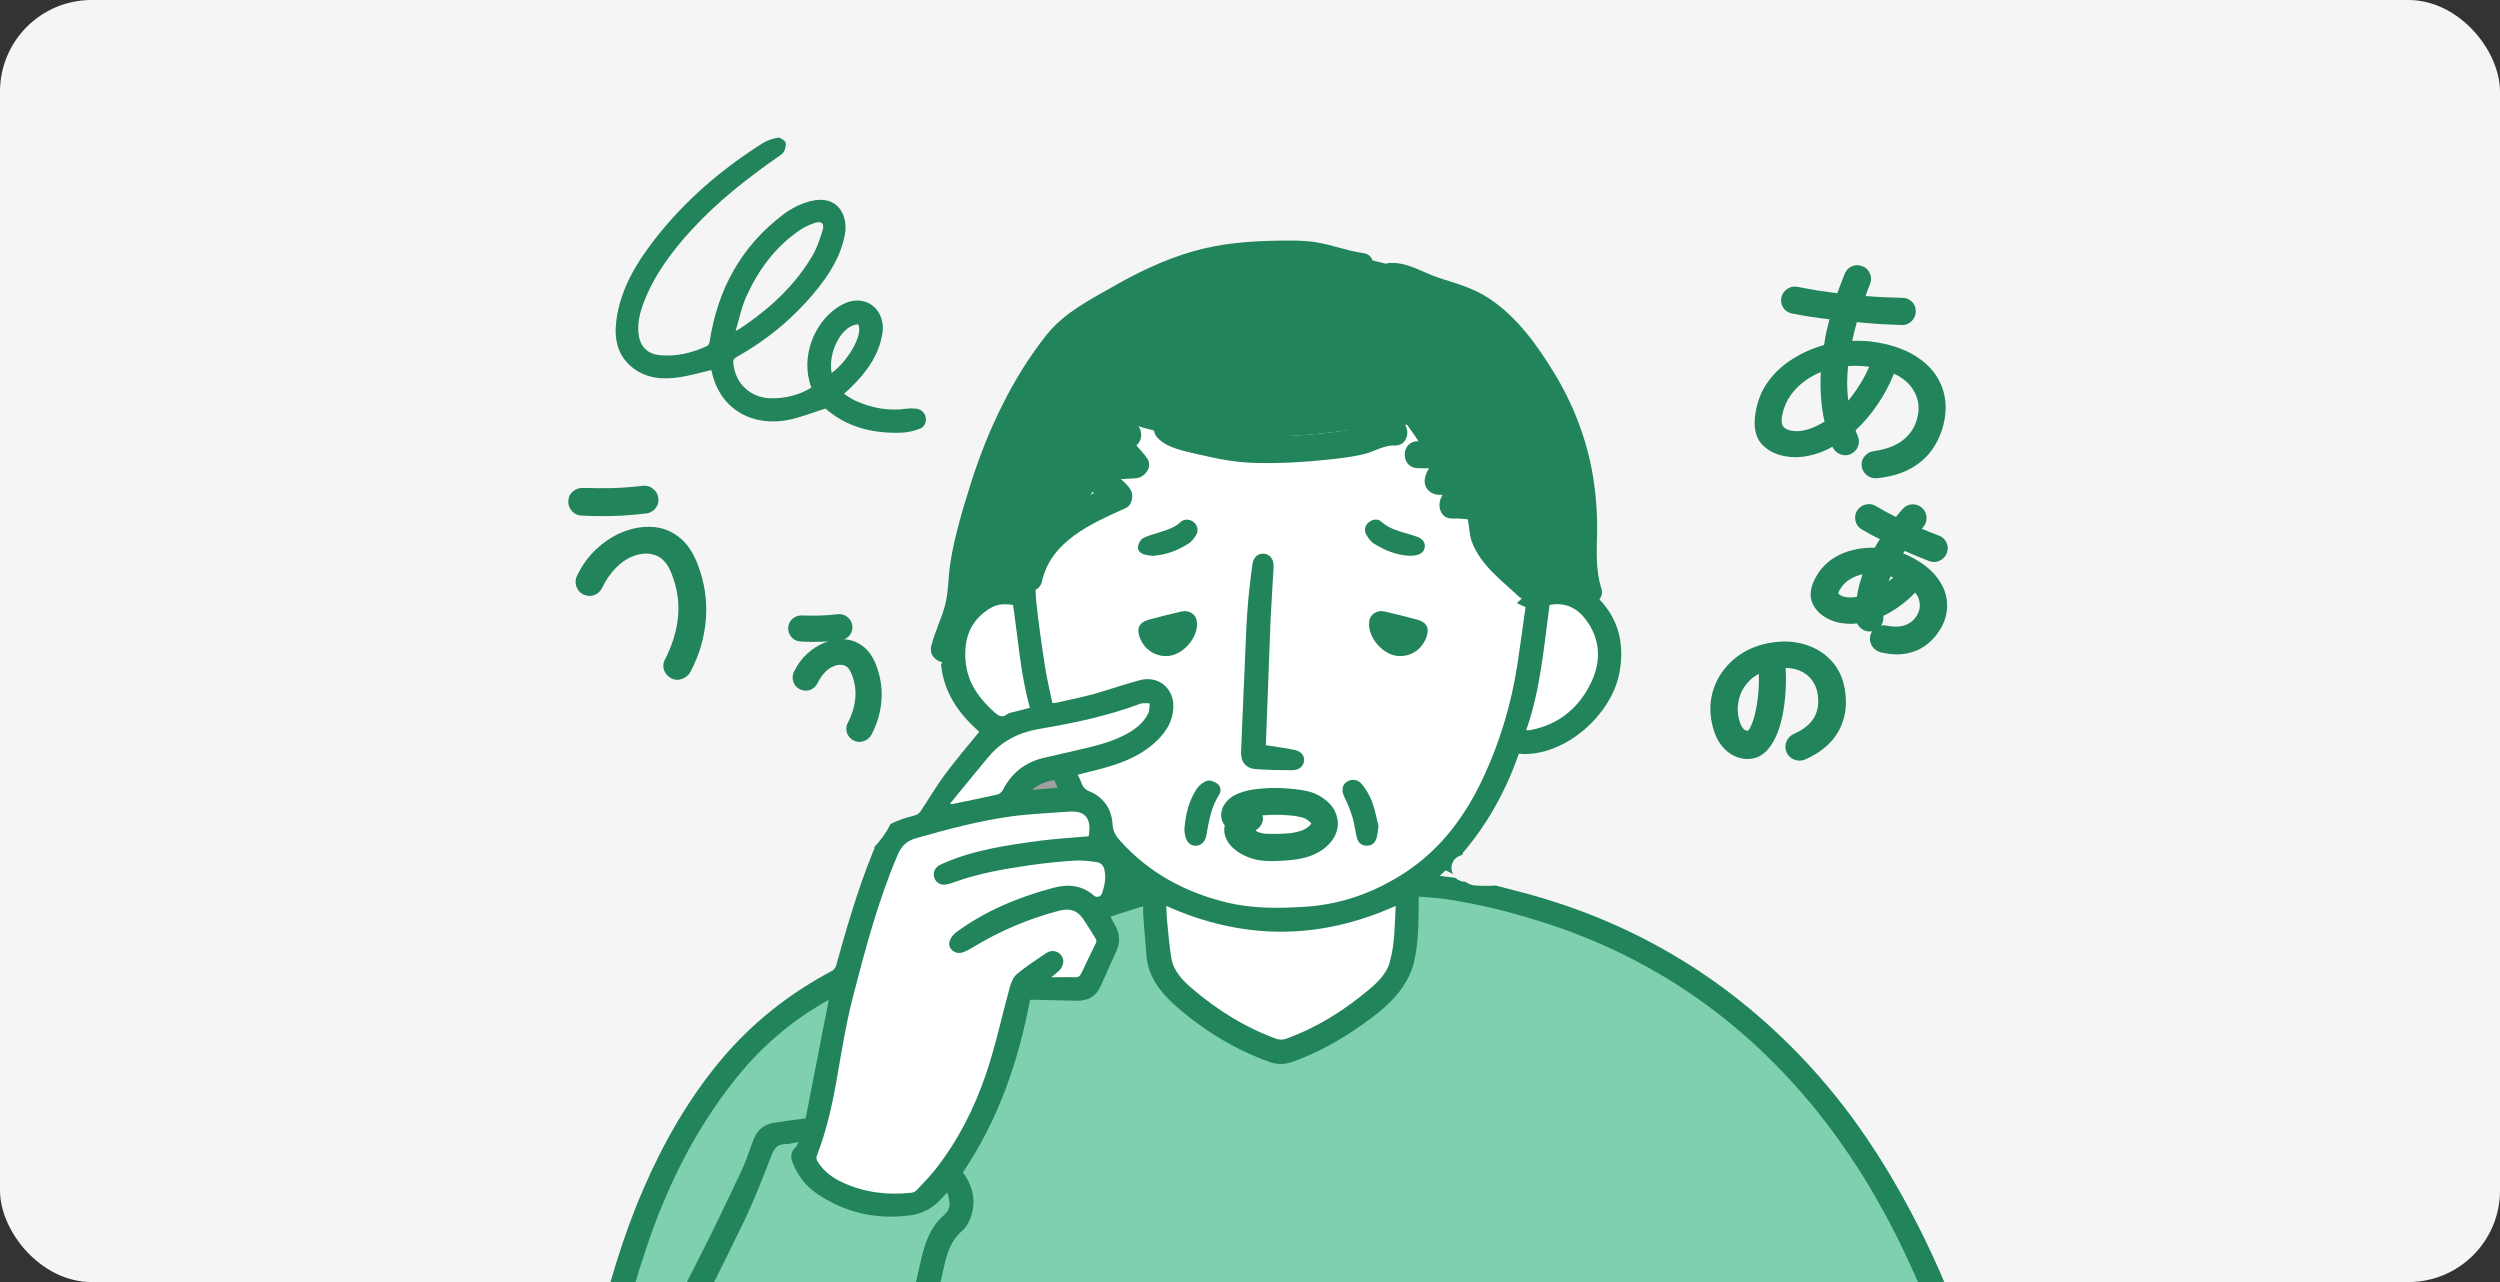 <svg width="273" height="140" viewBox="0 0 273 140" fill="none" xmlns="http://www.w3.org/2000/svg">
<rect x="0" y="0" width="273" height="140" fill="#333333" stroke="none"/>
<g clip-path="url(#clip0_126_15247)">
<rect width="273" height="140" rx="10" fill="#F5F5F5"/>
<g clip-path="url(#clip1_126_15247)">
<path d="M173.526 56.607C172.888 55.37 172.16 54.133 171.343 52.925C171.343 52.822 171.373 52.718 171.373 52.615C171.551 45.707 166.666 38.578 161.617 34.027C156.226 29.166 148.4 27.722 141.376 27.369C133.64 26.971 125.428 28.356 119.34 33.452C116.325 35.971 114.959 38.946 113.563 42.555C112.063 46.385 109.747 48.962 107.876 52.512C107.4 53.411 107.237 54.294 107.267 55.119C107.192 55.429 107.103 55.738 106.985 56.047C106.599 56.902 106.183 57.756 105.886 58.654C105.5 59.818 105.366 61.232 105.797 62.396C105.975 62.867 105.529 64.974 105.886 65.327C106.049 65.489 106.985 65.327 107.133 64.09C106.985 64.66 107.326 64.355 107.43 64.458C107.95 64.974 108.796 65.356 109.524 65.327C110.296 65.297 111.083 65.047 111.618 64.458C112.182 63.854 112.42 63.191 112.494 62.381C112.509 62.175 112.509 61.998 112.494 61.807C112.494 61.807 112.509 61.777 112.524 61.762C112.85 61.306 113.058 60.776 113.251 60.245C114.647 60.113 115.969 59.347 116.83 57.712C118.775 54.015 121.389 51.304 122.903 47.298C123.037 46.93 123.186 46.591 123.334 46.252C123.869 46.444 126.859 47.298 127.542 47.298C136.007 49.655 143.942 48.362 153.465 47.833C159.657 49.129 161.721 56.386 164.527 61.821C167.571 67.728 175.554 64.546 172.51 58.654L173.526 56.607Z" fill="#21845A"/>
<path d="M155.944 95.921L158.587 94.448C158.587 94.448 158.587 94.3 158.632 94.241C158.691 94.05 158.795 93.903 158.944 93.77C158.944 93.77 158.973 93.755 158.988 93.74C159.003 93.667 159.018 93.579 159.033 93.505C160.102 89.189 163.013 85.551 166.101 82.443C167.66 80.867 169.784 80.234 171.848 80.381C172.026 80.292 172.219 80.234 172.472 80.219C172.591 80.027 172.724 79.836 172.858 79.585C173.645 78.171 174.269 77.435 174.655 75.874C175.546 72.279 175.07 63.943 169.16 64.09C165.997 64.163 163.384 60.923 162.641 57.859C162.003 55.193 158.676 52.807 156.954 50.789C156.137 49.831 155.261 48.845 154.622 47.755C154.489 47.534 153.999 46.9 153.642 46.37C152.484 46.62 150.019 46.606 149.247 46.709C147.688 46.915 146.114 47.151 144.554 47.313C140.842 47.711 137.233 47.799 133.521 47.519C133.209 47.489 132.942 47.416 132.645 47.372L129.898 49.242C129.72 49.066 129.526 48.918 129.259 48.845C129.051 48.786 128.858 48.712 128.665 48.653C127.195 47.828 125.68 47.092 124.106 46.488C124.106 46.488 124.106 46.488 124.091 46.488C123.973 46.444 123.854 46.385 123.735 46.341C123.037 46.09 122.25 46.576 121.983 47.195C121.686 47.887 121.968 48.638 122.592 49.036C122.666 49.08 122.755 49.139 122.844 49.183C122.829 49.213 122.8 49.228 122.77 49.257C122.413 49.817 122.562 50.642 123.052 51.098C123.052 51.142 123.037 51.201 123.022 51.246C123.007 51.246 122.978 51.246 122.963 51.246C121.671 51.319 121.018 52.792 121.909 53.764C121.953 53.809 122.042 53.912 122.057 53.926C122.131 54.015 122.206 54.118 122.265 54.221C122.31 54.28 122.354 54.324 122.399 54.383L110.385 63.471L105.262 67.183L104.876 75.49L107.252 79.305L104.921 84.314L96.813 93.181L83.834 136.589L206.374 184.799L213.754 166.917L155.914 95.95L155.944 95.921Z" fill="white"/>
<path d="M223.006 173.089L208.661 134.085L194.539 114.435L174.239 101.267L154.073 96.554L152.44 106.231L148.579 110.635L139.847 114.789L127.388 107.542L125.547 96.554L119.934 99.868L120.676 104.022L117.944 107.969L112.197 107.896L103.391 128.311L100.273 131.978L91.898 130.299L87.784 126.411L91.972 106.629L80.76 114.583L69.905 133.378L64.931 155.767L65.926 173.722L72.177 180.689L75.712 182.722C96.961 188.408 154.742 193.931 194.138 184.931L208.616 199.425L218.981 199.072L225.931 191.044L223.02 173.089H223.006ZM204.057 180.763L193.841 180.35C193.841 179.997 193.871 179.776 193.871 179.776L183.966 170.423L175.308 168.508L175.234 166.254L187.797 164.987L186.728 162.528L172.457 159.567L171.254 146.546L184.322 141.612L201.578 151.333L210.74 175.873L204.072 180.778L204.057 180.763Z" fill="#7FD0AE"/>
<path d="M115.508 84.106L117.201 86.934H110.073L115.508 84.106Z" fill="#A09E9F"/>
<path d="M226.732 182.192C226.317 179.629 225.648 177.14 224.312 174.872C224.223 174.724 224.223 174.547 224.178 174.385C223.881 173.207 223.673 172.014 223.287 170.88C221.06 164.237 218.847 157.579 216.516 150.98C214.63 145.633 212.64 140.316 210.13 135.205C206.789 128.414 202.809 122.051 197.657 116.439C189.192 107.218 178.916 100.914 166.784 97.6C165.641 97.291 164.497 96.996 163.354 96.701C162.611 96.746 161.884 96.746 161.141 96.701C160.696 96.687 160.324 96.51 160.013 96.289C160.013 96.289 159.998 96.289 159.983 96.289C159.582 96.289 159.226 96.127 158.943 95.862C158.394 95.788 157.845 95.729 157.221 95.641C157.473 95.42 157.666 95.243 157.874 95.037C158.142 95.184 158.409 95.317 158.676 95.45C158.572 95.243 158.498 95.008 158.498 94.787C158.498 94.58 158.528 94.389 158.632 94.212C158.691 94.021 158.795 93.873 158.943 93.741C159.122 93.564 159.359 93.461 159.612 93.387C159.671 93.328 159.73 93.255 159.79 93.211C159.76 93.211 159.73 93.196 159.701 93.181C162.493 89.926 164.468 86.273 165.863 82.311C170.794 82.738 176.021 78.069 176.852 73.414C177.313 70.851 176.971 68.406 175.367 66.285C175.144 65.975 174.892 65.696 174.654 65.445C174.907 65.136 175.026 64.724 174.862 64.223C174.224 62.234 174.372 60.157 174.402 58.11C174.432 56.062 174.283 54.045 173.956 52.027C173.303 48.02 171.803 44.132 169.68 40.67C167.838 37.651 165.656 34.631 162.671 32.628C160.963 31.479 159.107 30.978 157.176 30.359C155.35 29.77 153.865 28.665 151.875 28.71C149.959 28.754 149.959 31.7 151.875 31.655C153.523 31.626 155.112 32.819 156.671 33.291C158.439 33.806 160.072 34.351 161.572 35.471C164.334 37.503 166.383 40.729 167.987 43.704C169.769 47.019 170.927 50.701 171.284 54.442C171.566 57.477 171.076 60.643 171.655 63.648C170.69 63.398 169.665 63.383 168.566 63.678C168.507 63.692 168.462 63.678 168.403 63.707C168.343 63.486 168.225 63.28 168.017 63.089C166.992 62.131 165.893 61.262 164.943 60.231C164.156 59.406 163.532 58.419 163.384 57.447C163.205 56.283 163.161 54.855 161.988 54.192C161.765 54.059 161.498 53.971 161.245 53.897C161.438 53.691 161.631 53.485 161.839 53.279C162.73 52.41 162.092 50.716 160.785 50.76C160.473 50.76 160.146 50.804 159.834 50.848C160.027 50.45 160.176 50.023 160.221 49.537C160.31 48.521 159.196 47.947 158.335 48.123C157.191 48.344 155.988 48.197 154.83 48.182C152.914 48.182 152.914 51.113 154.83 51.128C155.231 51.128 155.647 51.128 156.048 51.143C155.855 51.452 155.691 51.791 155.617 52.159C155.38 53.161 156.077 53.941 157.043 54.03C157.206 54.045 157.369 54.03 157.533 54.03C157.473 54.162 157.399 54.28 157.34 54.413C156.924 55.37 157.384 56.681 158.617 56.622C159.033 56.608 159.448 56.622 159.849 56.666C160.057 56.681 160.102 56.696 160.28 56.725C160.295 56.799 160.31 56.873 160.324 56.946C160.369 57.167 160.369 57.27 160.399 57.447C160.473 58.007 160.518 58.581 160.711 59.126C161.661 61.704 163.978 63.368 165.893 65.18C165.982 65.269 166.071 65.298 166.175 65.357C165.997 65.534 165.819 65.71 165.641 65.858C165.938 66.005 166.25 66.138 166.591 66.3C166.294 68.362 166.012 70.468 165.7 72.56C165.047 76.787 163.844 80.867 162.047 84.756C160.087 88.998 157.399 92.695 153.405 95.302C150.167 97.409 146.633 98.719 142.742 98.999C139.743 99.206 136.743 99.25 133.818 98.513C129.363 97.409 125.472 95.302 122.369 91.87C121.864 91.311 121.537 90.824 121.493 90.044C121.448 89.057 121.106 88.085 120.379 87.348C120.008 86.965 119.532 86.641 119.042 86.45C118.552 86.258 118.27 85.993 118.107 85.522C118.003 85.227 117.854 84.947 117.691 84.594C118.448 84.402 119.176 84.225 119.918 84.034C122.057 83.489 124.136 82.767 125.843 81.324C127.121 80.249 128.086 78.938 128.13 77.185C128.19 75.152 126.482 73.753 124.492 74.268C122.814 74.71 121.166 75.299 119.503 75.771C118.151 76.139 116.77 76.419 115.404 76.728C115.285 76.758 115.152 76.743 114.914 76.772C114.647 75.432 114.32 74.106 114.112 72.781C113.741 70.35 113.385 67.905 113.132 65.46C113.102 65.106 113.102 64.753 113.088 64.4C113.414 64.237 113.682 63.943 113.786 63.471C114.78 59.067 119.191 57.167 122.918 55.488C123.631 55.164 123.839 54.089 123.453 53.47C123.171 53.014 122.799 52.66 122.398 52.321C122.918 52.292 123.453 52.262 123.972 52.233C125.012 52.189 125.933 50.981 125.25 50.023C124.893 49.523 124.492 49.081 124.091 48.639C125.012 47.917 124.73 46.032 123.2 45.987C122.354 45.958 121.552 45.516 120.75 45.28C119.607 44.927 118.27 46.385 119.072 47.446C119.636 48.182 120.29 48.845 120.943 49.508C120.141 49.581 119.354 49.655 118.552 49.773C117.825 49.876 117.246 50.922 117.513 51.585C117.899 52.513 118.478 53.117 119.28 53.706C119.339 53.75 119.414 53.794 119.473 53.838C117.884 54.575 116.355 55.385 114.974 56.519C113.474 57.756 112.152 59.391 111.395 61.218C111.113 61.144 110.83 61.071 110.563 60.968C110.489 61.792 110.444 62.632 110.385 63.486C109.108 63.398 107.846 63.575 106.673 64.296C106.613 64.341 106.554 64.385 106.494 64.414C106.524 64.12 106.554 63.84 106.569 63.545C106.791 60.776 107.608 58.022 108.365 55.355C109.969 49.743 112.464 44.809 115.568 39.889C117.186 37.326 119.384 35.957 121.953 34.469C124.596 32.937 127.239 31.494 130.165 30.566C133.075 29.638 136.001 29.299 139.045 29.24C140.589 29.21 142.163 29.107 143.678 29.431C145.148 29.741 146.559 30.271 148.059 30.477C149.93 30.728 150.732 27.885 148.846 27.634C147.123 27.399 145.519 26.751 143.812 26.471C142.431 26.235 141.05 26.265 139.654 26.279C136.476 26.323 133.357 26.559 130.298 27.443C127.225 28.312 124.359 29.697 121.582 31.273C118.968 32.76 116.191 34.174 114.29 36.56C110.593 41.2 107.89 46.93 106.093 52.542C105.173 55.444 104.252 58.463 103.777 61.468C103.524 63.074 103.599 64.709 103.153 66.27C102.737 67.714 102.069 69.069 101.698 70.527C101.46 71.484 102.129 72.147 102.886 72.309C102.841 72.398 102.812 72.486 102.767 72.574C103.049 75.564 104.653 77.921 106.94 79.91C105.678 81.456 104.371 82.974 103.183 84.579C102.232 85.861 101.416 87.26 100.525 88.6C100.406 88.762 100.228 88.924 100.035 88.998C99.5 89.175 98.951 89.278 98.431 89.469C98.045 89.617 97.659 89.779 97.258 89.97C96.783 90.913 96.189 91.767 95.446 92.518C95.476 92.533 95.491 92.562 95.52 92.577C95.446 92.739 95.357 92.96 95.268 93.181C93.649 97.173 92.461 101.297 91.303 105.436C91.244 105.657 91.066 105.908 90.873 106.011C86.165 108.5 82.067 111.74 78.666 115.821C75.147 120.048 72.459 124.776 70.276 129.799C67.974 135.087 66.371 140.61 65.079 146.208C64.009 150.833 63.163 155.487 63.029 160.245C63.029 161.409 63.029 162.572 63.029 163.736C63.133 164.546 63.193 165.371 63.341 166.181C63.683 168.008 64.069 169.819 64.41 171.66C64.885 174.282 65.806 176.683 67.662 178.672C70.157 181.353 73.305 182.664 76.944 182.929C80.76 183.209 84.264 182.339 87.398 180.159C90.293 178.156 92.328 175.431 93.917 172.338C95.906 168.479 97.124 164.369 98.104 160.171C99.812 152.895 101.445 145.589 103.094 138.298C103.42 136.825 103.836 135.455 105.084 134.395C105.603 133.953 105.96 133.172 106.138 132.48C106.539 130.889 106.168 129.387 105.143 128.031C109.019 122.287 111.217 115.909 112.479 109.177C112.776 109.177 112.954 109.177 113.147 109.177C114.647 109.207 116.161 109.266 117.661 109.281C118.82 109.281 119.696 108.795 120.171 107.719C120.765 106.394 121.359 105.068 121.953 103.742C122.354 102.829 122.28 101.931 121.775 101.061C121.596 100.767 121.448 100.443 121.27 100.089C122.473 99.706 123.616 99.338 124.834 98.955C124.834 99.279 124.819 99.53 124.834 99.765C124.953 101.327 125.056 102.888 125.205 104.449C125.413 106.703 126.734 108.382 128.338 109.796C131.368 112.477 134.768 114.569 138.599 115.953C139.431 116.262 140.307 116.262 141.139 115.953C143.826 114.996 146.292 113.626 148.608 111.991C150.345 110.768 152.053 109.487 153.241 107.69C153.716 106.968 154.117 106.158 154.34 105.333C154.889 103.197 154.904 101.003 154.919 98.823C154.919 98.528 154.919 98.248 154.919 97.909C155.988 97.998 156.968 98.042 157.934 98.189C161.423 98.705 164.839 99.559 168.21 100.62C180.416 104.449 190.425 111.431 198.414 121.329C203.433 127.575 207.22 134.527 210.234 141.892C213.754 150.523 216.753 159.347 219.649 168.199C220.169 169.819 220.688 171.44 221.223 173.104C219.738 172.78 218.342 172.53 216.902 172.75C216.783 172.765 216.56 172.633 216.486 172.5C214.927 169.701 212.521 168.42 209.343 168.494C208.957 168.494 208.779 168.376 208.645 168.022C207.65 165.518 206.566 163.044 205.631 160.525C204.473 157.402 203.463 154.235 202.334 151.113C202.126 150.553 201.711 149.964 201.235 149.61C197.092 146.635 192.86 143.807 188.316 141.45C186.549 140.537 184.797 140.39 182.911 140.758C182.198 140.905 181.47 140.993 180.743 141.126C180.743 141.097 180.758 141.067 180.772 141.038C180.832 140.949 180.906 140.89 180.966 140.817C180.089 141.111 179.198 141.362 178.278 141.553C177.788 141.73 177.298 141.907 176.808 142.054C176.808 142.054 176.793 142.083 176.778 142.083C176.54 142.378 176.199 142.658 175.842 142.805C174.283 143.483 172.665 144.057 171.328 145.162C169.947 146.296 169.591 148.226 170.333 149.492C170.407 149.61 170.378 149.846 170.289 149.964C168.967 151.864 169.115 153.543 170.749 155.208C170.571 155.473 170.363 155.708 170.2 155.988C170.2 156.003 170.185 156.018 170.17 156.032C170.749 157.167 171.061 158.36 171.15 159.567C171.194 159.494 171.239 159.42 171.284 159.347C172.293 160.54 173.645 161.026 175.115 161.173C176.184 161.276 177.253 161.291 178.337 161.306C179.377 161.306 180.357 161.497 181.292 161.924C182.777 162.631 184.262 163.353 185.747 164.075C185.881 164.134 186 164.222 186.237 164.34C186.044 164.34 185.985 164.34 185.94 164.34C185.836 164.325 185.717 164.296 185.614 164.266C183.579 163.677 181.545 163.206 179.406 163.544C178.07 163.765 176.719 163.913 175.516 164.576C173.823 165.504 173.303 167.58 174.372 169.083C174.951 169.893 175.783 170.32 176.733 170.467C177.847 170.644 178.976 170.762 180.104 170.806C182.02 170.88 183.668 171.425 185.064 172.839C186.905 174.724 188.866 176.521 190.796 178.333C191.479 178.966 192.222 179.526 192.934 180.115C191.598 182.266 191.999 184.947 194.211 186.478C195.236 187.185 196.172 187.996 196.899 189.071C198.741 191.781 200.537 194.521 203.062 196.701C205.26 198.601 207.665 200.103 210.516 200.825C211.185 200.987 211.868 201.09 212.536 201.223H214.57C214.57 201.223 214.645 201.134 214.689 201.134C217.258 200.913 219.501 199.897 221.565 198.424C223.658 196.936 225.351 195.081 226.049 192.562C226.45 191.074 226.643 189.528 226.836 188.01C227.089 186.051 227.044 184.092 226.732 182.148V182.192ZM169.205 66.064C170.912 65.725 172.234 66.403 173.169 67.655C174.758 69.761 174.877 72.147 173.778 74.475C172.486 77.2 170.348 79.055 167.289 79.689C167.185 79.718 167.066 79.733 166.962 79.748C166.888 79.748 166.814 79.748 166.665 79.733C168.225 75.27 168.596 70.645 169.205 66.079V66.064ZM105.485 72.604C105.188 70.218 105.678 68.082 107.831 66.609C108.692 66.02 109.39 65.872 110.623 66.064C111.187 69.79 111.424 73.576 112.464 77.288C111.87 77.435 111.32 77.582 110.771 77.73C110.504 77.803 110.192 77.833 109.984 77.995C109.405 78.437 109.019 78.157 108.588 77.774C107.029 76.36 105.767 74.754 105.499 72.604H105.485ZM107.964 82.635C109.405 80.911 111.246 79.983 113.489 79.6C117.216 78.967 120.928 78.201 124.477 76.861C124.789 76.743 125.19 76.817 125.546 76.802C125.502 77.17 125.546 77.582 125.383 77.906C124.819 79.041 123.839 79.748 122.725 80.307C120.884 81.235 118.879 81.618 116.889 82.09C115.909 82.325 114.914 82.532 113.934 82.767C111.914 83.253 110.444 84.432 109.509 86.273C109.405 86.479 109.152 86.7 108.93 86.759C107.281 87.127 105.633 87.466 103.985 87.805C103.955 87.805 103.91 87.805 103.732 87.775C105.188 86.008 106.554 84.299 107.964 82.62V82.635ZM115.508 86.022C114.587 86.096 113.696 86.17 112.687 86.258C113.444 85.61 114.246 85.33 115.107 85.168C115.241 85.448 115.36 85.713 115.508 86.037V86.022ZM65.569 160.746C65.732 158.86 65.821 156.975 66.088 155.104C66.979 148.697 68.524 142.437 70.573 136.295C72.771 129.725 75.785 123.583 80.092 118.104C82.928 114.495 86.329 111.475 90.501 109.192C89.655 113.508 88.808 117.809 87.977 122.125C86.893 122.272 85.705 122.419 84.517 122.611C83.492 122.773 82.75 123.333 82.349 124.29C81.888 125.424 81.547 126.617 81.027 127.722C79.438 131.095 77.849 134.453 76.142 137.768C72.667 144.558 69.34 151.437 66.46 158.507C66.163 159.243 65.925 160.009 65.569 160.746ZM103.213 132.583C101.564 133.938 100.985 135.779 100.54 137.738C98.906 145.029 97.258 152.321 95.565 159.612C94.629 163.648 93.456 167.625 91.511 171.336C89.848 174.518 87.71 177.302 84.383 178.893C79.958 180.999 75.518 181.014 71.301 178.304C68.732 176.639 67.499 174.106 67.054 171.16C66.534 167.787 67.172 164.517 68.271 161.379C69.444 158.036 70.811 154.736 72.325 151.54C75.191 145.486 78.28 139.52 81.191 133.481C82.334 131.125 83.269 128.665 84.22 126.234C84.517 125.468 84.844 124.923 85.764 124.938C86.21 124.938 86.64 124.806 87.205 124.702C87.071 124.953 87.011 125.144 86.893 125.262C86.329 125.763 86.314 126.367 86.566 127C87.115 128.37 87.992 129.519 89.209 130.344C92.313 132.465 95.788 133.216 99.5 132.701C100.762 132.524 101.906 131.891 102.797 130.904C102.99 130.683 103.198 130.462 103.435 130.197C103.717 131.08 103.925 131.964 103.168 132.583H103.213ZM120.305 97.615C120.201 97.924 119.74 98.042 119.503 97.836C118.181 96.657 116.652 96.51 115.018 96.952C111.202 97.968 107.593 99.471 104.401 101.813C104.074 102.063 103.762 102.476 103.673 102.873C103.51 103.61 104.297 104.243 105.054 104.022C105.44 103.904 105.811 103.698 106.168 103.492C109.123 101.68 112.271 100.34 115.627 99.456C116.755 99.161 117.602 99.368 118.24 100.296C118.76 101.032 119.206 101.798 119.681 102.564C119.74 102.667 119.725 102.844 119.681 102.962C119.161 104.052 118.612 105.127 118.107 106.232C117.943 106.585 117.75 106.747 117.349 106.718C116.548 106.688 115.731 106.718 114.81 106.718C115.181 106.394 115.493 106.173 115.746 105.893C116.206 105.392 116.236 104.714 115.835 104.258C115.449 103.816 114.795 103.698 114.246 104.081C113.177 104.803 112.078 105.51 111.083 106.335C110.697 106.644 110.444 107.204 110.296 107.705C109.405 110.93 108.722 114.215 107.638 117.382C106.376 121.064 104.608 124.555 102.173 127.663C101.535 128.473 100.807 129.21 100.109 129.961C99.975 130.094 99.767 130.211 99.589 130.241C96.961 130.535 94.407 130.241 92.001 129.121C90.902 128.621 89.967 127.914 89.313 126.897C89.209 126.735 89.105 126.455 89.165 126.293C90.189 123.657 90.828 120.932 91.318 118.163C91.867 115.069 92.343 111.947 93.13 108.898C94.496 103.639 95.877 98.366 98.03 93.343C98.446 92.386 98.98 91.826 100.094 91.517C103.51 90.544 106.925 89.631 110.444 89.145C112.523 88.865 114.632 88.792 116.741 88.63C118.745 88.482 119.176 89.631 118.879 91.325C117.127 91.487 115.374 91.576 113.652 91.796C110.043 92.283 106.435 92.783 103.064 94.256C102.871 94.345 102.678 94.418 102.515 94.522C102.025 94.846 101.846 95.391 102.039 95.891C102.232 96.377 102.693 96.672 103.257 96.598C103.628 96.54 103.985 96.422 104.326 96.289C106.97 95.346 109.732 94.875 112.494 94.477C114.112 94.242 115.746 94.08 117.379 93.977C118.151 93.918 118.953 94.035 119.725 94.138C120.26 94.212 120.542 94.551 120.631 95.111C120.795 95.995 120.587 96.819 120.319 97.629L120.305 97.615ZM151.771 105.068C151.415 106.305 150.479 107.233 149.529 108.029C146.796 110.341 143.797 112.227 140.396 113.449C140.099 113.552 139.698 113.552 139.401 113.449C136.016 112.227 133.001 110.341 130.269 108.029C129.229 107.145 128.19 106.128 127.922 104.685C127.685 103.33 127.596 101.945 127.447 100.575C127.388 100.045 127.388 99.5 127.358 98.926C135.733 102.682 144.049 102.682 152.41 98.926C152.291 100.988 152.335 103.065 151.756 105.053L151.771 105.068ZM192.37 176.286C190.558 174.651 188.762 172.986 187.084 171.233C185.109 169.171 182.688 168.332 179.896 168.287C179.05 168.287 178.204 168.14 177.372 168.052C177.223 168.037 177.06 168.008 176.941 167.934C176.748 167.787 176.451 167.595 176.451 167.418C176.451 167.197 176.689 166.859 176.882 166.814C178.114 166.52 179.362 166.24 180.609 166.063C182.139 165.857 183.564 166.446 185.034 166.77C186.059 167.006 187.084 167.301 188.153 167.065C189.014 166.873 189.682 166.461 189.875 165.577C190.083 164.649 190.009 163.81 189.118 163.132C187.47 161.88 185.51 161.217 183.728 160.245C181.723 159.155 179.585 158.669 177.283 158.743C176.318 158.772 175.338 158.566 174.387 158.419C174.09 158.374 173.763 158.198 173.57 157.977C173.377 157.756 173.229 157.373 173.273 157.108C173.318 156.872 173.674 156.592 173.927 156.548C174.981 156.356 176.05 156.18 177.105 156.135C179.228 156.032 181.396 155.767 183.401 156.857C184.158 157.27 184.975 157.564 185.747 157.932C187.292 158.654 188.836 159.376 190.38 160.098C191.123 160.437 191.746 160.333 192.088 159.803C192.444 159.258 192.281 158.61 191.598 158.109C191.301 157.888 190.974 157.682 190.648 157.52C188.242 156.371 185.836 155.237 183.431 154.118C182.495 153.69 181.515 153.455 180.476 153.499C178.783 153.558 177.09 153.676 175.397 153.705C174.55 153.705 173.66 153.661 172.843 153.425C171.907 153.16 171.699 152.394 172.323 151.658C172.709 151.216 173.244 150.774 173.793 150.612C175.441 150.126 177.119 149.728 178.798 149.375C179.971 149.124 181.173 149.006 182.361 148.83C183.401 148.682 184.381 148.859 185.302 149.36C187.544 150.582 189.771 151.805 191.999 153.042C192.326 153.219 192.608 153.484 192.905 153.705C193.499 154.118 194.122 154.073 194.553 153.631C194.969 153.19 194.984 152.527 194.494 152.011C194.093 151.584 193.632 151.157 193.127 150.862C191.004 149.625 188.866 148.432 186.727 147.224C184.975 146.237 183.119 146.105 181.159 146.399C178.263 146.841 175.382 147.342 172.605 148.27C172.546 148.226 172.472 148.181 172.412 148.137C172.59 147.828 172.709 147.43 172.976 147.224C173.496 146.812 174.06 146.414 174.669 146.149C177.535 144.882 180.461 143.822 183.564 143.262C184.737 143.056 185.866 143.041 186.95 143.674C189.534 145.162 192.162 146.561 194.702 148.123C196.365 149.139 197.879 150.376 199.439 151.54C199.661 151.702 199.84 151.982 199.943 152.247C201.176 155.753 202.319 159.288 203.611 162.779C205.26 167.242 207.19 171.572 209.462 175.785C208.007 177.39 206.24 178.524 204.25 179.32C203.092 179.777 201.874 180.204 200.656 180.38C199.795 180.498 198.845 180.233 197.968 179.983C195.726 179.364 194.018 177.847 192.355 176.344L192.37 176.286ZM224.252 188.231C224.089 190.308 223.748 192.4 222.337 194.094C219.827 197.113 216.649 198.837 212.625 198.557C210.056 198.38 207.873 197.172 205.854 195.64C203.225 193.667 201.324 191.045 199.572 188.349C198.503 186.699 197.137 185.433 195.622 184.254C194.702 183.547 194.568 182.575 195.147 181.529C196.721 182.118 198.265 182.811 200.003 182.767C202.572 182.693 204.888 181.839 207.101 180.66C208.764 179.777 210.279 178.672 211.511 177.214C212.224 176.359 212.358 175.534 211.823 174.547C211.2 173.384 210.62 172.205 210.012 170.998C211.823 171.145 213.234 171.896 214.021 173.472C215.135 175.682 216.887 177.228 218.936 178.51C219.233 178.701 219.545 178.893 219.887 179.011C220.317 179.173 220.748 179.114 221.075 178.745C221.416 178.362 221.476 177.876 221.179 177.508C220.748 176.948 220.213 176.477 219.708 175.976C219.501 175.77 219.263 175.608 219.055 175.372C220.347 175.417 221.476 175.873 222.441 176.713C222.515 176.786 222.545 176.904 222.589 177.007C224.104 180.616 224.549 184.387 224.238 188.231H224.252Z" fill="#21845A"/>
<path d="M88.602 42.331C87.325 38.913 89.003 35.231 91.349 33.64C92.181 33.08 93.072 32.683 94.096 32.859C95.685 33.125 96.65 34.686 96.353 36.439C95.952 38.884 94.542 40.74 92.819 42.404C92.626 42.581 92.433 42.758 92.166 43.008C92.596 43.273 92.983 43.568 93.413 43.759C95.195 44.569 97.051 44.908 99.011 44.628C99.308 44.584 99.62 44.584 99.917 44.614C100.511 44.643 100.957 45.011 101.076 45.512C101.194 46.028 101.001 46.617 100.437 46.823C99.799 47.059 99.1 47.236 98.417 47.25C95.284 47.368 92.418 46.617 90.146 44.614C88.78 45.041 87.503 45.556 86.181 45.836C82.335 46.646 78.638 44.835 77.717 40.563C77.702 40.489 77.658 40.431 77.658 40.416C76.514 40.681 75.4 41.005 74.272 41.182C72.43 41.476 70.604 41.358 69.06 40.136C67.382 38.795 67.055 36.954 67.307 34.981C67.753 31.578 69.475 28.735 71.525 26.099C74.806 21.886 78.816 18.454 83.33 15.611C83.805 15.316 84.385 15.125 84.934 15.037C85.186 14.992 85.647 15.287 85.766 15.537C85.884 15.788 85.766 16.215 85.632 16.51C85.498 16.775 85.201 16.966 84.934 17.143C81.593 19.485 78.385 21.989 75.608 25.009C73.44 27.365 71.525 29.899 70.352 32.889C69.862 34.141 69.52 35.437 69.787 36.807C70.025 37.956 70.782 38.648 71.985 38.781C73.826 38.972 75.564 38.545 77.227 37.779C77.361 37.72 77.479 37.485 77.494 37.308C78.356 31.622 80.924 26.894 85.573 23.388C86.419 22.755 87.444 22.239 88.468 21.974C91.542 21.179 92.656 23.609 92.255 25.642C91.794 28.058 90.503 30.061 88.958 31.917C86.567 34.804 83.716 37.16 80.434 38.987C80.152 39.149 80.048 39.296 80.078 39.635C80.256 41.845 81.919 43.435 84.147 43.494C85.736 43.538 87.295 43.126 88.572 42.345L88.602 42.331ZM80.405 36.13C80.746 35.908 81.103 35.688 81.444 35.452C84.385 33.404 86.939 30.974 88.75 27.866C89.225 27.041 89.537 26.099 89.82 25.185C90.072 24.39 89.701 24.081 88.914 24.36C88.379 24.552 87.83 24.802 87.369 25.112C84.681 26.924 82.84 29.442 81.519 32.329C80.984 33.493 80.731 34.789 80.36 36.026C80.331 36.041 80.316 36.071 80.286 36.085C80.331 36.085 80.375 36.085 80.42 36.085L80.405 36.13ZM90.814 40.725C92.433 39.606 94.304 36.63 93.725 35.422C92.002 35.422 90.369 38.398 90.814 40.725Z" fill="#21845A"/>
<path d="M138.243 81.382C139.298 81.544 140.322 81.677 141.332 81.883C142.089 82.03 142.461 82.502 142.401 83.091C142.342 83.68 141.852 84.107 141.109 84.107C139.788 84.107 138.466 84.078 137.159 83.989C136.06 83.916 135.481 83.223 135.526 82.104C135.63 79.305 135.763 76.507 135.882 73.708C135.986 71.469 136.046 69.23 136.194 66.991C136.313 65.209 136.521 63.427 136.758 61.659C136.862 60.82 137.397 60.392 138.05 60.466C138.719 60.54 139.134 61.114 139.075 61.969C138.971 63.869 138.837 65.769 138.748 67.669C138.629 70.438 138.54 73.192 138.436 75.962C138.362 77.773 138.303 79.585 138.228 81.412L138.243 81.382Z" fill="#21845A"/>
<path d="M152.871 71.646C151.089 71.646 149.293 69.613 149.515 67.861C149.604 67.095 150.362 66.579 151.179 66.771C152.381 67.05 153.584 67.345 154.772 67.669C155.826 67.964 156.123 68.612 155.752 69.613C155.277 70.88 154.178 71.646 152.871 71.646Z" fill="#21845A"/>
<path d="M127.343 71.646C129.125 71.646 130.922 69.613 130.699 67.861C130.61 67.095 129.853 66.579 129.036 66.771C127.833 67.05 126.63 67.345 125.442 67.669C124.388 67.964 124.091 68.612 124.462 69.613C124.938 70.88 126.036 71.646 127.343 71.646Z" fill="#21845A"/>
<path d="M129.333 90.618C129.452 88.998 129.794 87.436 130.729 86.081C130.982 85.713 131.427 85.374 131.858 85.256C132.17 85.168 132.66 85.374 132.957 85.595C133.313 85.875 133.387 86.391 133.135 86.773C132.259 88.129 132.006 89.66 131.739 91.207C131.606 91.958 131.145 92.356 130.551 92.356C129.942 92.356 129.512 91.885 129.393 91.119C129.363 90.957 129.348 90.78 129.333 90.618Z" fill="#21845A"/>
<path d="M150.539 90.218C150.464 90.704 150.435 91.087 150.331 91.47C150.182 92.015 149.826 92.354 149.247 92.354C148.668 92.354 148.296 92.001 148.163 91.456C147.985 90.734 147.91 89.983 147.702 89.276C147.48 88.539 147.183 87.803 146.841 87.11C146.5 86.418 146.5 85.829 146.99 85.431C147.48 85.033 148.252 85.048 148.712 85.623C149.173 86.197 149.574 86.86 149.826 87.537C150.153 88.421 150.316 89.364 150.539 90.218Z" fill="#21845A"/>
<path d="M125.844 60.703C125.591 60.659 125.264 60.63 124.938 60.541C124.522 60.423 124.21 60.099 124.269 59.687C124.314 59.363 124.522 58.95 124.789 58.788C125.279 58.508 125.858 58.376 126.408 58.199C127.284 57.904 128.19 57.698 128.903 57.021C129.318 56.623 129.942 56.682 130.358 57.021C130.774 57.359 130.907 57.949 130.61 58.435C130.402 58.774 130.135 59.142 129.808 59.348C128.635 60.099 127.358 60.6 125.844 60.703Z" fill="#21845A"/>
<path d="M153.85 60.688C152.499 60.614 151.207 60.099 150.034 59.362C149.678 59.141 149.395 58.729 149.187 58.36C148.92 57.874 149.084 57.315 149.499 57.005C149.945 56.681 150.465 56.622 150.851 56.976C151.786 57.845 153.004 58.036 154.147 58.419C154.4 58.508 154.652 58.567 154.89 58.67C155.335 58.876 155.632 59.2 155.588 59.715C155.543 60.261 155.142 60.511 154.652 60.629C154.415 60.688 154.162 60.673 153.85 60.688Z" fill="#21845A"/>
<path d="M152.261 45.706C151.206 45.662 150.39 46.06 149.409 46.399C148.281 46.796 147.078 47.003 145.905 47.15C143.425 47.474 140.945 47.636 138.45 47.621C136.327 47.621 134.367 47.415 132.288 46.929C131.248 46.678 129.244 46.531 128.516 45.751C127.209 44.366 125.115 46.443 126.422 47.827C127.476 48.947 129.392 49.271 130.832 49.61C132.926 50.111 134.961 50.508 137.114 50.552C139.742 50.611 142.341 50.479 144.969 50.199C146.291 50.052 147.627 49.904 148.919 49.595C149.989 49.345 151.162 48.593 152.246 48.652C154.161 48.741 154.147 45.795 152.246 45.706H152.261Z" fill="#21845A"/>
<path d="M145.802 88.629C145.312 87.598 144.168 86.803 143.084 86.479C142.327 86.258 141.51 86.184 140.723 86.111C139.847 86.037 138.971 86.022 138.095 86.081C137.025 86.155 135.956 86.302 134.976 86.759C134.041 87.186 133.269 88.114 133.358 89.189C133.387 89.543 133.536 89.867 133.744 90.132C133.655 90.53 133.669 90.957 133.803 91.34C134.234 92.592 135.511 93.372 136.714 93.755C137.872 94.124 139.253 94.05 140.456 93.962C141.941 93.859 143.381 93.579 144.584 92.665C145.876 91.678 146.514 90.161 145.787 88.629H145.802ZM142.802 90.338C142.802 90.338 142.683 90.427 142.668 90.427C142.564 90.5 142.46 90.559 142.342 90.618C142.342 90.618 142.312 90.633 142.297 90.647C142.06 90.721 141.837 90.795 141.614 90.854C141.406 90.898 141.183 90.942 140.975 90.972C140.931 90.972 140.842 90.986 140.797 90.986C140.634 91.001 140.456 91.016 140.292 91.03C139.788 91.06 139.268 91.06 138.763 91.06C138.51 91.06 138.258 91.045 138.006 91.03C137.887 91.001 137.753 90.972 137.634 90.942C137.53 90.913 137.441 90.868 137.337 90.839C137.308 90.824 137.278 90.809 137.263 90.795C137.219 90.78 137.159 90.736 137.1 90.677C137.664 90.338 138.065 89.734 137.857 89.042C138.481 88.998 139.104 88.954 139.728 88.983C140.07 88.983 140.426 89.013 140.768 89.042C140.916 89.042 141.079 89.071 141.228 89.086C141.272 89.086 141.317 89.086 141.347 89.101C141.362 89.101 141.376 89.101 141.391 89.101C141.644 89.145 141.881 89.189 142.134 89.248C142.223 89.263 142.297 89.292 142.386 89.322C142.49 89.381 142.609 89.44 142.713 89.499C142.743 89.513 142.876 89.616 142.921 89.646C142.965 89.69 143.04 89.749 143.054 89.764C143.084 89.793 143.114 89.837 143.158 89.867C143.158 89.882 143.173 89.911 143.188 89.926C143.188 89.926 143.188 89.911 143.188 89.896C143.188 89.896 143.188 89.911 143.188 89.926C143.188 89.926 143.173 89.97 143.158 89.999C143.069 90.088 142.995 90.161 142.906 90.25C142.906 90.25 142.876 90.264 142.861 90.279L142.802 90.338Z" fill="#21845A"/>
<path d="M205.025 52.216C204.605 52.263 204.227 52.164 203.892 51.917C203.556 51.67 203.357 51.334 203.292 50.911C203.242 50.507 203.347 50.147 203.608 49.832C203.872 49.499 204.214 49.309 204.634 49.262C206.097 49.051 207.214 48.6 207.987 47.909C208.776 47.221 209.263 46.343 209.447 45.275C209.606 44.358 209.461 43.508 209.012 42.726C208.583 41.93 207.852 41.288 206.82 40.801C206.333 42.022 205.724 43.162 204.991 44.221C204.278 45.266 203.491 46.186 202.632 46.983C202.694 47.217 202.771 47.419 202.862 47.589C203.035 47.98 203.045 48.368 202.892 48.754C202.74 49.14 202.468 49.42 202.077 49.593C201.706 49.752 201.328 49.755 200.942 49.602C200.556 49.45 200.276 49.178 200.103 48.787C199.266 49.261 198.411 49.585 197.538 49.761C196.68 49.956 195.834 49.981 195 49.837C193.832 49.635 192.928 49.152 192.287 48.389C191.648 47.608 191.458 46.475 191.715 44.991C191.934 43.723 192.393 42.608 193.092 41.647C193.811 40.672 194.699 39.855 195.758 39.196C196.82 38.521 197.964 38.014 199.191 37.677C199.255 37.207 199.336 36.74 199.433 36.276C199.547 35.814 199.663 35.345 199.78 34.867C198.248 34.688 196.875 34.476 195.663 34.232C195.249 34.143 194.935 33.925 194.72 33.579C194.505 33.233 194.44 32.861 194.526 32.463C194.629 32.069 194.845 31.762 195.175 31.544C195.524 31.313 195.898 31.24 196.295 31.326C196.926 31.452 197.609 31.579 198.343 31.706C199.096 31.819 199.859 31.925 200.632 32.025C200.763 31.669 200.891 31.322 201.019 30.983C201.149 30.628 201.288 30.274 201.434 29.921C201.59 29.519 201.853 29.238 202.225 29.079C202.612 28.923 202.999 28.921 203.385 29.073C203.771 29.226 204.042 29.496 204.198 29.884C204.358 30.255 204.359 30.642 204.204 31.045C204.116 31.253 204.027 31.47 203.937 31.694C203.866 31.905 203.795 32.117 203.724 32.328C204.453 32.385 205.15 32.428 205.815 32.458C206.497 32.489 207.128 32.513 207.71 32.528C208.125 32.513 208.479 32.652 208.772 32.943C209.065 33.234 209.21 33.586 209.208 33.998C209.208 34.393 209.061 34.746 208.767 35.056C208.476 35.349 208.133 35.496 207.737 35.496C207.003 35.472 206.21 35.438 205.358 35.394C204.527 35.336 203.663 35.264 202.767 35.177C202.579 35.866 202.409 36.55 202.258 37.228C203.177 37.181 204.095 37.237 205.012 37.395C206.847 37.713 208.346 38.282 209.51 39.101C210.677 39.904 211.496 40.88 211.968 42.026C212.456 43.176 212.585 44.418 212.354 45.753C212.161 46.87 211.769 47.893 211.179 48.822C210.589 49.751 209.778 50.513 208.748 51.107C207.736 51.688 206.496 52.058 205.025 52.216ZM195.664 47.04C196.198 47.132 196.773 47.086 197.389 46.9C198.005 46.715 198.622 46.426 199.239 46.035C198.868 44.407 198.733 42.606 198.834 40.63C197.707 41.088 196.761 41.741 195.996 42.588C195.251 43.421 194.784 44.379 194.597 45.464C194.513 45.947 194.552 46.315 194.715 46.566C194.897 46.804 195.213 46.962 195.664 47.04ZM201.825 43.751C202.279 43.211 202.698 42.63 203.08 42.009C203.479 41.391 203.824 40.738 204.115 40.049C203.728 39.999 203.339 39.967 202.947 39.95C202.554 39.934 202.174 39.945 201.807 39.985C201.744 40.644 201.711 41.283 201.707 41.901C201.72 42.521 201.759 43.138 201.825 43.751Z" fill="#21845A"/>
<path d="M75.398 73.36C75.199 73.73 74.891 73.989 74.476 74.135C74.082 74.291 73.693 74.272 73.307 74.079C72.936 73.88 72.673 73.584 72.517 73.19C72.377 72.79 72.407 72.405 72.606 72.035C73.429 70.434 73.907 68.861 74.041 67.315C74.191 65.762 73.951 64.191 73.321 62.602C72.904 61.547 72.315 60.888 71.555 60.625C70.811 60.355 69.982 60.401 69.069 60.763C68.393 61.031 67.766 61.47 67.188 62.081C66.62 62.67 66.132 63.392 65.724 64.246C65.525 64.616 65.225 64.871 64.825 65.011C64.435 65.129 64.047 65.092 63.661 64.899C63.291 64.7 63.047 64.405 62.928 64.015C62.804 63.609 62.834 63.224 63.017 62.86C63.599 61.664 64.327 60.675 65.201 59.892C66.068 59.093 67.005 58.494 68.013 58.095C69.13 57.652 70.214 57.469 71.263 57.545C72.307 57.605 73.249 57.96 74.089 58.61C74.939 59.239 75.62 60.198 76.131 61.489C76.923 63.488 77.241 65.51 77.087 67.556C76.932 69.602 76.369 71.537 75.398 73.36ZM70.57 56.071C69.803 56.157 68.995 56.231 68.146 56.294C67.291 56.341 66.453 56.364 65.632 56.361C64.812 56.358 64.084 56.337 63.449 56.297C63.034 56.261 62.692 56.087 62.423 55.775C62.147 55.447 62.028 55.076 62.064 54.661C62.093 54.23 62.275 53.885 62.609 53.626C62.959 53.359 63.342 53.244 63.756 53.28C64.68 53.315 65.721 53.322 66.878 53.3C68.029 53.263 69.134 53.18 70.194 53.052C70.609 52.997 70.98 53.105 71.305 53.376C71.641 53.626 71.836 53.958 71.892 54.373C71.947 54.788 71.842 55.167 71.577 55.508C71.321 55.828 70.986 56.016 70.57 56.071Z" fill="#21845A"/>
<path d="M94.725 79.985C94.603 80.212 94.415 80.37 94.161 80.459C93.92 80.554 93.682 80.543 93.446 80.425C93.22 80.303 93.059 80.122 92.963 79.881C92.878 79.637 92.896 79.401 93.018 79.175C93.521 78.197 93.813 77.234 93.895 76.289C93.987 75.34 93.84 74.379 93.455 73.407C93.2 72.763 92.84 72.36 92.375 72.199C91.92 72.034 91.413 72.062 90.855 72.283C90.441 72.447 90.058 72.716 89.705 73.089C89.358 73.45 89.059 73.891 88.81 74.413C88.688 74.639 88.505 74.795 88.26 74.881C88.022 74.953 87.784 74.93 87.549 74.812C87.322 74.69 87.173 74.51 87.1 74.271C87.025 74.023 87.043 73.788 87.155 73.565C87.511 72.834 87.956 72.229 88.49 71.75C89.02 71.262 89.593 70.896 90.209 70.652C90.892 70.381 91.555 70.269 92.197 70.315C92.835 70.352 93.411 70.569 93.924 70.967C94.444 71.351 94.86 71.938 95.173 72.727C95.657 73.949 95.852 75.186 95.757 76.437C95.663 77.688 95.319 78.87 94.725 79.985ZM91.773 69.414C91.304 69.467 90.81 69.512 90.291 69.551C89.768 69.58 89.255 69.593 88.754 69.592C88.252 69.59 87.807 69.577 87.419 69.553C87.165 69.531 86.956 69.424 86.791 69.234C86.623 69.033 86.55 68.806 86.572 68.552C86.59 68.289 86.701 68.078 86.905 67.919C87.119 67.757 87.353 67.686 87.607 67.708C88.172 67.729 88.808 67.733 89.515 67.72C90.219 67.698 90.895 67.647 91.543 67.568C91.796 67.535 92.023 67.601 92.222 67.767C92.428 67.919 92.547 68.122 92.581 68.376C92.615 68.63 92.55 68.862 92.388 69.07C92.232 69.266 92.027 69.381 91.773 69.414Z" fill="#21845A"/>
<path d="M94.725 79.985L95.165 80.222L95.166 80.22L94.725 79.985ZM94.161 80.459L93.995 79.987L93.986 79.991L93.977 79.994L94.161 80.459ZM93.446 80.425L93.209 80.865L93.216 80.869L93.222 80.872L93.446 80.425ZM92.963 79.881L92.492 80.047L92.495 80.056L92.499 80.066L92.963 79.881ZM93.018 79.175L93.458 79.412L93.462 79.404L93.018 79.175ZM93.895 76.289L93.397 76.241L93.397 76.246L93.895 76.289ZM92.375 72.199L92.205 72.669L92.211 72.671L92.375 72.199ZM89.705 73.089L90.065 73.436L90.069 73.433L89.705 73.089ZM88.81 74.413L89.25 74.65L89.256 74.639L89.261 74.628L88.81 74.413ZM88.26 74.881L88.405 75.359L88.416 75.356L88.426 75.353L88.26 74.881ZM87.549 74.812L87.311 75.252L87.318 75.256L87.325 75.259L87.549 74.812ZM87.1 74.271L87.579 74.126L87.579 74.125L87.1 74.271ZM87.155 73.565L87.601 73.79L87.604 73.784L87.155 73.565ZM88.49 71.75L88.824 72.123L88.829 72.118L88.49 71.75ZM92.197 70.315L92.161 70.814L92.168 70.814L92.197 70.315ZM93.924 70.967L93.618 71.362L93.627 71.369L93.924 70.967ZM95.757 76.437L95.259 76.399L95.757 76.437ZM91.773 69.414L91.828 69.911L91.839 69.91L91.773 69.414ZM90.291 69.551L90.318 70.05L90.328 70.049L90.291 69.551ZM88.754 69.592L88.752 70.092L88.752 70.092L88.754 69.592ZM87.419 69.553L87.376 70.051L87.388 70.052L87.419 69.553ZM86.791 69.234L86.409 69.555L86.413 69.56L86.791 69.234ZM86.572 68.552L87.07 68.596L87.071 68.587L86.572 68.552ZM86.905 67.919L86.603 67.521L86.599 67.524L86.905 67.919ZM87.607 67.708L87.564 68.206L87.576 68.207L87.588 68.208L87.607 67.708ZM89.515 67.72L89.525 68.22L89.531 68.22L89.515 67.72ZM91.543 67.568L91.603 68.065L91.609 68.064L91.543 67.568ZM92.222 67.767L91.903 68.151L91.913 68.16L91.924 68.168L92.222 67.767ZM92.581 68.376L93.076 68.31L93.076 68.31L92.581 68.376ZM92.388 69.07L92.779 69.383L92.783 69.377L92.388 69.07ZM94.284 79.748C94.225 79.859 94.138 79.937 93.995 79.987L94.327 80.931C94.692 80.802 94.981 80.564 95.165 80.222L94.284 79.748ZM93.977 79.994C93.871 80.036 93.781 80.034 93.67 79.978L93.222 80.872C93.583 81.052 93.969 81.073 94.345 80.924L93.977 79.994ZM93.683 79.985C93.561 79.919 93.481 79.829 93.428 79.697L92.499 80.066C92.637 80.415 92.878 80.687 93.209 80.865L93.683 79.985ZM93.435 79.716C93.396 79.603 93.403 79.514 93.458 79.412L92.577 78.938C92.388 79.289 92.36 79.671 92.492 80.047L93.435 79.716ZM93.462 79.404C93.99 78.376 94.305 77.352 94.393 76.332L93.397 76.246C93.322 77.117 93.051 78.017 92.573 78.947L93.462 79.404ZM94.393 76.337C94.493 75.302 94.331 74.262 93.92 73.223L92.99 73.591C93.349 74.497 93.481 75.378 93.397 76.241L94.393 76.337ZM93.92 73.223C93.634 72.501 93.19 71.952 92.539 71.726L92.211 72.671C92.489 72.767 92.766 73.025 92.99 73.591L93.92 73.223ZM92.545 71.729C91.95 71.513 91.314 71.563 90.671 71.818L91.039 72.748C91.512 72.56 91.89 72.555 92.205 72.669L92.545 71.729ZM90.671 71.818C90.18 72.013 89.737 72.327 89.342 72.746L90.069 73.433C90.379 73.104 90.703 72.881 91.039 72.748L90.671 71.818ZM89.345 72.742C88.955 73.147 88.628 73.634 88.359 74.197L89.261 74.628C89.491 74.147 89.76 73.752 90.065 73.436L89.345 72.742ZM88.37 74.176C88.307 74.291 88.223 74.364 88.095 74.409L88.426 75.353C88.787 75.226 89.069 74.987 89.25 74.65L88.37 74.176ZM88.115 74.402C88.007 74.435 87.901 74.429 87.772 74.365L87.325 75.259C87.668 75.431 88.037 75.471 88.405 75.359L88.115 74.402ZM87.785 74.372C87.671 74.31 87.612 74.234 87.579 74.126L86.622 74.416C86.734 74.786 86.973 75.07 87.311 75.252L87.785 74.372ZM87.579 74.125C87.539 73.994 87.55 73.892 87.601 73.79L86.708 73.34C86.535 73.683 86.51 74.052 86.623 74.418L87.579 74.125ZM87.604 73.784C87.936 73.103 88.344 72.553 88.824 72.123L88.156 71.378C87.568 71.905 87.086 72.565 86.705 73.346L87.604 73.784ZM88.829 72.118C89.318 71.668 89.839 71.336 90.393 71.117L90.025 70.187C89.347 70.456 88.723 70.856 88.151 71.383L88.829 72.118ZM90.393 71.117C91.016 70.87 91.604 70.774 92.161 70.814L92.233 69.817C91.506 69.764 90.768 69.893 90.025 70.187L90.393 71.117ZM92.168 70.814C92.703 70.845 93.183 71.025 93.618 71.362L94.23 70.572C93.638 70.113 92.966 69.859 92.225 69.816L92.168 70.814ZM93.627 71.369C94.052 71.683 94.419 72.182 94.708 72.911L95.638 72.543C95.301 71.694 94.837 71.019 94.222 70.565L93.627 71.369ZM94.708 72.911C95.165 74.066 95.347 75.227 95.259 76.399L96.256 76.474C96.356 75.144 96.148 73.832 95.638 72.543L94.708 72.911ZM95.259 76.399C95.169 77.58 94.845 78.696 94.283 79.75L95.166 80.22C95.792 79.045 96.156 77.795 96.256 76.474L95.259 76.399ZM91.718 68.918C91.255 68.969 90.767 69.014 90.254 69.052L90.328 70.049C90.852 70.01 91.353 69.964 91.828 69.911L91.718 68.918ZM90.263 69.052C89.749 69.08 89.247 69.093 88.755 69.092L88.752 70.092C89.264 70.093 89.786 70.079 90.318 70.05L90.263 69.052ZM88.755 69.092C88.261 69.09 87.826 69.077 87.45 69.054L87.388 70.052C87.788 70.077 88.243 70.09 88.752 70.092L88.755 69.092ZM87.462 69.055C87.337 69.044 87.249 68.998 87.17 68.907L86.413 69.56C86.664 69.851 86.994 70.018 87.376 70.051L87.462 69.055ZM87.174 68.912C87.088 68.81 87.06 68.713 87.07 68.596L86.074 68.509C86.04 68.899 86.158 69.256 86.409 69.555L87.174 68.912ZM87.071 68.587C87.079 68.462 87.123 68.383 87.212 68.314L86.599 67.524C86.279 67.773 86.101 68.116 86.073 68.518L87.071 68.587ZM87.208 68.317C87.329 68.225 87.441 68.196 87.564 68.206L87.65 67.21C87.265 67.177 86.909 67.288 86.603 67.521L87.208 68.317ZM87.588 68.208C88.164 68.229 88.81 68.233 89.525 68.22L89.506 67.22C88.806 67.233 88.179 67.229 87.625 67.209L87.588 68.208ZM89.531 68.22C90.249 68.197 90.939 68.145 91.603 68.065L91.483 67.072C90.85 67.149 90.189 67.198 89.499 67.221L89.531 68.22ZM91.609 68.064C91.722 68.049 91.809 68.073 91.903 68.151L92.542 67.382C92.237 67.128 91.871 67.02 91.477 67.073L91.609 68.064ZM91.924 68.168C92.021 68.24 92.069 68.322 92.085 68.442L93.076 68.31C93.025 67.923 92.835 67.599 92.521 67.365L91.924 68.168ZM92.085 68.442C92.101 68.559 92.076 68.657 91.993 68.764L92.783 69.377C93.024 69.066 93.129 68.702 93.076 68.31L92.085 68.442ZM91.998 68.758C91.924 68.85 91.836 68.902 91.707 68.919L91.839 69.91C92.217 69.86 92.54 69.681 92.779 69.383L91.998 68.758Z" fill="#21845A"/>
<path d="M205.518 70.754C205.243 70.692 205.027 70.547 204.87 70.318C204.713 70.089 204.66 69.835 204.712 69.554C204.769 69.288 204.914 69.085 205.147 68.943C205.386 68.791 205.643 68.746 205.918 68.808C206.885 68.995 207.687 68.956 208.325 68.689C208.972 68.428 209.471 67.982 209.821 67.35C210.121 66.807 210.216 66.24 210.104 65.649C210.008 65.054 209.688 64.49 209.144 63.957C208.571 64.62 207.938 65.205 207.245 65.712C206.567 66.214 205.87 66.622 205.155 66.935C205.143 67.097 205.147 67.241 205.167 67.368C205.191 67.652 205.112 67.898 204.932 68.108C204.751 68.318 204.519 68.434 204.235 68.458C203.967 68.477 203.728 68.396 203.518 68.216C203.308 68.035 203.192 67.803 203.168 67.519C202.537 67.634 201.927 67.652 201.34 67.572C200.756 67.507 200.218 67.338 199.724 67.065C199.033 66.682 198.569 66.18 198.332 65.559C198.101 64.928 198.228 64.173 198.715 63.294C199.13 62.544 199.663 61.942 200.313 61.489C200.979 61.032 201.717 60.712 202.528 60.529C203.344 60.335 204.176 60.267 205.022 60.322C205.165 60.04 205.318 59.764 205.481 59.493C205.654 59.227 205.829 58.957 206.008 58.681C205.082 58.233 204.264 57.8 203.554 57.381C203.312 57.235 203.162 57.029 203.102 56.764C203.043 56.499 203.083 56.25 203.224 56.019C203.375 55.793 203.578 55.647 203.834 55.582C204.104 55.513 204.355 55.548 204.587 55.689C204.957 55.907 205.359 56.136 205.793 56.376C206.243 56.612 206.701 56.846 207.166 57.078C207.326 56.882 207.482 56.692 207.637 56.506C207.796 56.311 207.961 56.118 208.131 55.928C208.317 55.709 208.544 55.589 208.812 55.57C209.091 55.557 209.335 55.64 209.545 55.821C209.754 56.001 209.866 56.231 209.88 56.509C209.899 56.778 209.815 57.022 209.629 57.241C209.529 57.353 209.425 57.47 209.319 57.592C209.228 57.709 209.137 57.827 209.047 57.944C209.493 58.14 209.923 58.319 210.335 58.483C210.757 58.652 211.15 58.805 211.513 58.941C211.778 59.023 211.97 59.188 212.091 59.435C212.212 59.683 212.227 59.936 212.135 60.195C212.049 60.444 211.879 60.634 211.626 60.765C211.379 60.886 211.131 60.903 210.882 60.817C210.424 60.641 209.932 60.447 209.406 60.233C208.895 60.014 208.366 59.78 207.821 59.53C207.552 59.923 207.296 60.316 207.052 60.71C207.641 60.881 208.207 61.117 208.75 61.417C209.836 62.019 210.656 62.705 211.21 63.475C211.769 64.236 212.072 65.029 212.119 65.855C212.175 66.686 211.984 67.496 211.547 68.286C211.181 68.948 210.711 69.506 210.136 69.962C209.561 70.418 208.884 70.721 208.105 70.87C207.341 71.015 206.479 70.976 205.518 70.754ZM200.754 65.448C201.07 65.623 201.442 65.719 201.871 65.737C202.3 65.755 202.751 65.708 203.226 65.597C203.348 64.491 203.657 63.326 204.152 62.104C203.342 62.146 202.604 62.35 201.937 62.717C201.285 63.078 200.782 63.58 200.426 64.222C200.268 64.508 200.212 64.749 200.26 64.942C200.323 65.132 200.487 65.301 200.754 65.448ZM205.354 64.723C205.758 64.483 206.148 64.209 206.525 63.901C206.911 63.599 207.271 63.263 207.605 62.893C207.372 62.777 207.134 62.671 206.891 62.575C206.647 62.479 206.405 62.403 206.165 62.348C205.982 62.749 205.821 63.144 205.684 63.532C205.556 63.926 205.446 64.323 205.354 64.723Z" fill="#21845A"/>
<path d="M205.518 70.754L205.631 70.267L205.628 70.267L205.518 70.754ZM204.87 70.318L205.282 70.035L204.87 70.318ZM204.712 69.554L204.223 69.45L204.221 69.463L204.712 69.554ZM205.147 68.943L205.407 69.37L205.415 69.365L205.147 68.943ZM205.918 68.808L205.808 69.296L205.816 69.298L205.823 69.299L205.918 68.808ZM208.325 68.689L208.138 68.225L208.132 68.228L208.325 68.689ZM210.104 65.649L209.61 65.729L209.613 65.742L210.104 65.649ZM209.144 63.957L209.494 63.6L209.114 63.228L208.766 63.63L209.144 63.957ZM207.245 65.712L206.95 65.308L206.947 65.31L207.245 65.712ZM205.155 66.935L204.954 66.477L204.678 66.598L204.656 66.899L205.155 66.935ZM205.167 67.368L205.666 67.326L205.664 67.308L205.661 67.29L205.167 67.368ZM204.932 68.108L204.553 67.782L204.932 68.108ZM204.235 68.458L204.271 68.957L204.277 68.956L204.235 68.458ZM203.518 68.216L203.192 68.595L203.518 68.216ZM203.168 67.519L203.666 67.478L203.621 66.928L203.078 67.027L203.168 67.519ZM201.34 67.572L201.407 67.076L201.395 67.075L201.34 67.572ZM198.332 65.559L197.863 65.731L197.865 65.737L198.332 65.559ZM200.313 61.489L200.03 61.077L200.028 61.079L200.313 61.489ZM202.528 60.529L202.638 61.016L202.643 61.015L202.528 60.529ZM205.022 60.322L204.989 60.821L205.319 60.843L205.468 60.548L205.022 60.322ZM205.481 59.493L205.062 59.22L205.057 59.227L205.053 59.235L205.481 59.493ZM206.008 58.681L206.427 58.953L206.735 58.477L206.225 58.231L206.008 58.681ZM203.554 57.381L203.294 57.809L203.3 57.812L203.554 57.381ZM203.102 56.764L203.59 56.654L203.59 56.654L203.102 56.764ZM203.224 56.019L202.808 55.741L202.803 55.75L202.797 55.759L203.224 56.019ZM203.834 55.582L203.957 56.066L203.958 56.066L203.834 55.582ZM204.587 55.689L204.327 56.116L204.333 56.12L204.587 55.689ZM205.793 56.376L205.551 56.814L205.561 56.819L205.793 56.376ZM207.166 57.078L206.943 57.525L207.3 57.703L207.553 57.394L207.166 57.078ZM207.637 56.506L208.021 56.826L208.024 56.823L207.637 56.506ZM208.131 55.928L208.504 56.261L208.512 56.251L208.131 55.928ZM208.812 55.57L208.788 55.071L208.777 55.072L208.812 55.57ZM209.545 55.821L209.218 56.2L209.545 55.821ZM209.88 56.509L209.38 56.533L209.381 56.544L209.88 56.509ZM209.629 57.241L210.001 57.575L210.006 57.57L210.011 57.564L209.629 57.241ZM209.319 57.592L208.942 57.264L208.932 57.275L208.923 57.286L209.319 57.592ZM209.047 57.944L208.651 57.639L208.259 58.145L208.846 58.402L209.047 57.944ZM210.335 58.483L210.521 58.019L210.52 58.018L210.335 58.483ZM211.513 58.941L211.337 59.41L211.351 59.415L211.365 59.419L211.513 58.941ZM212.135 60.195L211.664 60.028L211.663 60.032L212.135 60.195ZM211.626 60.765L211.846 61.214L211.856 61.209L211.626 60.765ZM210.882 60.817L210.702 61.284L210.71 61.287L210.718 61.289L210.882 60.817ZM209.406 60.233L209.209 60.692L209.218 60.696L209.406 60.233ZM207.821 59.53L208.03 59.075L207.647 58.9L207.409 59.247L207.821 59.53ZM207.052 60.71L206.627 60.447L206.28 61.007L206.912 61.19L207.052 60.71ZM211.21 63.475L210.804 63.767L210.807 63.771L211.21 63.475ZM212.119 65.855L211.619 65.883L211.62 65.888L212.119 65.855ZM210.136 69.962L209.825 69.57L209.825 69.57L210.136 69.962ZM208.105 70.87L208.198 71.361L208.199 71.361L208.105 70.87ZM201.871 65.737L201.892 65.238L201.871 65.737ZM203.226 65.597L203.34 66.084L203.684 66.003L203.723 65.652L203.226 65.597ZM204.152 62.104L204.615 62.292L204.911 61.565L204.126 61.605L204.152 62.104ZM201.937 62.717L201.696 62.278L201.694 62.279L201.937 62.717ZM200.26 64.942L199.774 65.061L199.779 65.081L199.785 65.1L200.26 64.942ZM205.354 64.723L204.866 64.611L204.603 65.753L205.61 65.153L205.354 64.723ZM206.525 63.901L206.217 63.507L206.208 63.514L206.525 63.901ZM207.605 62.893L207.976 63.228L208.417 62.739L207.828 62.445L207.605 62.893ZM206.891 62.575L206.707 63.04L206.891 62.575ZM206.165 62.348L206.278 61.861L205.88 61.769L205.71 62.14L206.165 62.348ZM205.684 63.532L205.212 63.365L205.208 63.378L205.684 63.532ZM205.628 70.267C205.474 70.232 205.367 70.158 205.282 70.035L204.458 70.601C204.687 70.936 205.013 71.153 205.409 71.242L205.628 70.267ZM205.282 70.035C205.202 69.919 205.175 69.8 205.204 69.645L204.221 69.463C204.145 69.869 204.223 70.26 204.458 70.601L205.282 70.035ZM205.201 69.658C205.229 69.528 205.29 69.441 205.407 69.37L204.887 68.516C204.537 68.729 204.309 69.049 204.223 69.45L205.201 69.658ZM205.415 69.365C205.542 69.284 205.663 69.264 205.808 69.296L206.028 68.321C205.623 68.229 205.23 68.298 204.879 68.521L205.415 69.365ZM205.823 69.299C206.848 69.497 207.758 69.468 208.518 69.151L208.132 68.228C207.617 68.443 206.923 68.493 206.013 68.318L205.823 69.299ZM208.512 69.153C209.27 68.848 209.855 68.321 210.258 67.592L209.383 67.108C209.087 67.643 208.675 68.009 208.138 68.226L208.512 69.153ZM210.258 67.592C210.613 66.951 210.729 66.266 210.595 65.556L209.613 65.742C209.702 66.214 209.629 66.663 209.383 67.108L210.258 67.592ZM210.597 65.569C210.48 64.844 210.094 64.188 209.494 63.6L208.794 64.314C209.282 64.792 209.535 65.264 209.61 65.729L210.597 65.569ZM208.766 63.63C208.217 64.265 207.611 64.824 206.95 65.308L207.54 66.115C208.264 65.586 208.925 64.975 209.522 64.284L208.766 63.63ZM206.947 65.31C206.297 65.791 205.633 66.18 204.954 66.477L205.356 67.393C206.108 67.063 206.837 66.636 207.542 66.113L206.947 65.31ZM204.656 66.899C204.643 67.089 204.646 67.272 204.673 67.445L205.661 67.29C205.649 67.209 205.644 67.104 205.654 66.972L204.656 66.899ZM204.669 67.409C204.682 67.564 204.643 67.677 204.553 67.782L205.311 68.434C205.582 68.12 205.7 67.74 205.666 67.326L204.669 67.409ZM204.553 67.782C204.461 67.889 204.351 67.947 204.194 67.96L204.277 68.956C204.687 68.922 205.042 68.747 205.311 68.434L204.553 67.782ZM204.2 67.959C204.067 67.969 203.957 67.934 203.844 67.837L203.192 68.595C203.498 68.859 203.867 68.985 204.271 68.957L204.2 67.959ZM203.844 67.837C203.737 67.745 203.679 67.635 203.666 67.478L202.67 67.56C202.704 67.971 202.879 68.326 203.192 68.595L203.844 67.837ZM203.078 67.027C202.495 67.134 201.939 67.149 201.407 67.076L201.272 68.067C201.916 68.155 202.579 68.135 203.258 68.011L203.078 67.027ZM201.395 67.075C200.875 67.017 200.4 66.867 199.966 66.627L199.482 67.502C200.036 67.808 200.638 67.997 201.285 68.069L201.395 67.075ZM199.966 66.627C199.358 66.29 198.987 65.872 198.799 65.381L197.865 65.737C198.151 66.489 198.708 67.074 199.482 67.502L199.966 66.627ZM198.802 65.387C198.641 64.948 198.701 64.352 199.152 63.536L198.277 63.052C197.756 63.994 197.561 64.908 197.863 65.731L198.802 65.387ZM199.152 63.536C199.534 62.847 200.016 62.305 200.599 61.9L200.028 61.079C199.309 61.579 198.727 62.24 198.277 63.052L199.152 63.536ZM200.596 61.902C201.208 61.481 201.888 61.186 202.638 61.016L202.418 60.041C201.547 60.238 200.75 60.583 200.03 61.077L200.596 61.902ZM202.643 61.015C203.411 60.834 204.192 60.769 204.989 60.821L205.055 59.823C204.16 59.764 203.278 59.837 202.413 60.042L202.643 61.015ZM205.468 60.548C205.606 60.277 205.753 60.011 205.91 59.75L205.053 59.235C204.884 59.516 204.725 59.803 204.576 60.096L205.468 60.548ZM205.9 59.765C206.073 59.499 206.249 59.228 206.427 58.953L205.588 58.41C205.41 58.685 205.235 58.955 205.062 59.22L205.9 59.765ZM206.225 58.231C205.309 57.788 204.503 57.361 203.808 56.951L203.3 57.812C204.024 58.239 204.855 58.679 205.79 59.131L206.225 58.231ZM203.813 56.954C203.683 56.875 203.619 56.781 203.59 56.654L202.614 56.874C202.705 57.277 202.942 57.595 203.294 57.809L203.813 56.954ZM203.59 56.654C203.559 56.515 203.578 56.399 203.651 56.279L202.797 55.759C202.589 56.101 202.526 56.482 202.614 56.874L203.59 56.654ZM203.64 56.296C203.725 56.169 203.826 56.1 203.957 56.066L203.71 55.098C203.331 55.194 203.025 55.416 202.808 55.741L203.64 56.296ZM203.958 56.066C204.102 56.029 204.214 56.048 204.327 56.116L204.847 55.262C204.496 55.049 204.106 54.996 203.709 55.098L203.958 56.066ZM204.333 56.12C204.707 56.34 205.113 56.572 205.551 56.814L206.035 55.939C205.604 55.7 205.206 55.473 204.84 55.258L204.333 56.12ZM205.561 56.819C206.014 57.057 206.475 57.292 206.943 57.525L207.389 56.63C206.927 56.4 206.472 56.168 206.026 55.933L205.561 56.819ZM207.553 57.394C207.712 57.2 207.868 57.01 208.021 56.826L207.252 56.187C207.097 56.373 206.939 56.565 206.779 56.761L207.553 57.394ZM208.024 56.823C208.179 56.633 208.339 56.446 208.504 56.261L207.758 55.595C207.583 55.791 207.414 55.989 207.25 56.19L208.024 56.823ZM208.512 56.251C208.618 56.127 208.724 56.078 208.848 56.069L208.777 55.072C208.364 55.101 208.016 55.291 207.749 55.605L208.512 56.251ZM208.837 56.07C208.988 56.062 209.107 56.103 209.218 56.2L209.871 55.442C209.563 55.177 209.193 55.051 208.788 55.071L208.837 56.07ZM209.218 56.2C209.323 56.29 209.373 56.391 209.38 56.533L210.379 56.485C210.359 56.07 210.185 55.712 209.871 55.442L209.218 56.2ZM209.381 56.544C209.39 56.673 209.356 56.791 209.248 56.918L210.011 57.564C210.275 57.253 210.407 56.882 210.378 56.474L209.381 56.544ZM209.257 56.907C209.155 57.021 209.05 57.14 208.942 57.264L209.696 57.92C209.801 57.8 209.902 57.685 210.001 57.575L209.257 56.907ZM208.923 57.286C208.833 57.404 208.742 57.521 208.651 57.639L209.442 58.25C209.533 58.133 209.624 58.015 209.715 57.898L208.923 57.286ZM208.846 58.402C209.297 58.6 209.732 58.782 210.151 58.948L210.52 58.018C210.113 57.857 209.689 57.68 209.247 57.486L208.846 58.402ZM210.149 58.947C210.574 59.117 210.97 59.272 211.337 59.41L211.689 58.473C211.33 58.339 210.941 58.187 210.521 58.019L210.149 58.947ZM211.365 59.419C211.499 59.46 211.582 59.532 211.642 59.655L212.54 59.216C212.359 58.844 212.056 58.586 211.661 58.464L211.365 59.419ZM211.642 59.655C211.704 59.782 211.711 59.896 211.664 60.028L212.607 60.362C212.743 59.976 212.72 59.584 212.54 59.216L211.642 59.655ZM211.663 60.032C211.622 60.149 211.546 60.243 211.397 60.321L211.856 61.209C212.213 61.024 212.476 60.739 212.608 60.358L211.663 60.032ZM211.407 60.316C211.273 60.381 211.162 60.385 211.045 60.344L210.718 61.289C211.099 61.421 211.485 61.39 211.846 61.214L211.407 60.316ZM211.061 60.35C210.607 60.176 210.118 59.982 209.594 59.769L209.218 60.696C209.747 60.911 210.242 61.107 210.702 61.284L211.061 60.35ZM209.602 59.773C209.095 59.556 208.571 59.324 208.03 59.075L207.613 59.984C208.162 60.236 208.694 60.472 209.209 60.692L209.602 59.773ZM207.409 59.247C207.135 59.646 206.875 60.046 206.627 60.447L207.477 60.973C207.717 60.586 207.969 60.199 208.234 59.812L207.409 59.247ZM206.912 61.19C207.465 61.351 207.997 61.572 208.508 61.855L208.992 60.98C208.417 60.662 207.816 60.411 207.191 60.23L206.912 61.19ZM208.508 61.855C209.549 62.431 210.305 63.072 210.804 63.767L211.616 63.184C211.008 62.337 210.124 61.606 208.992 60.98L208.508 61.855ZM210.807 63.771C211.317 64.466 211.579 65.167 211.619 65.883L212.618 65.827C212.565 64.891 212.221 64.007 211.613 63.179L210.807 63.771ZM211.62 65.888C211.669 66.615 211.504 67.331 211.11 68.044L211.985 68.528C212.464 67.661 212.681 66.756 212.617 65.821L211.62 65.888ZM211.11 68.044C210.775 68.65 210.347 69.157 209.825 69.57L210.447 70.354C211.075 69.856 211.588 69.246 211.985 68.528L211.11 68.044ZM209.825 69.57C209.319 69.972 208.718 70.244 208.011 70.379L208.199 71.361C209.051 71.198 209.804 70.864 210.447 70.354L209.825 69.57ZM208.012 70.379C207.332 70.508 206.542 70.478 205.631 70.267L205.406 71.242C206.417 71.475 207.351 71.522 208.198 71.361L208.012 70.379ZM200.512 65.886C200.908 66.105 201.358 66.216 201.85 66.237L201.892 65.238C201.526 65.222 201.233 65.141 200.996 65.011L200.512 65.886ZM201.85 66.237C202.33 66.257 202.827 66.204 203.34 66.084L203.111 65.11C202.675 65.213 202.269 65.254 201.892 65.238L201.85 66.237ZM203.723 65.652C203.839 64.599 204.134 63.479 204.615 62.292L203.689 61.916C203.179 63.173 202.857 64.382 202.729 65.542L203.723 65.652ZM204.126 61.605C203.246 61.651 202.433 61.873 201.696 62.278L202.177 63.155C202.774 62.827 203.438 62.642 204.178 62.604L204.126 61.605ZM201.694 62.279C200.962 62.686 200.39 63.255 199.989 63.98L200.864 64.464C201.173 63.906 201.608 63.471 202.179 63.154L201.694 62.279ZM199.989 63.98C199.806 64.31 199.683 64.688 199.774 65.061L200.746 64.824C200.742 64.809 200.73 64.707 200.864 64.464L199.989 63.98ZM199.785 65.1C199.904 65.458 200.192 65.708 200.512 65.886L200.996 65.011C200.783 64.893 200.741 64.806 200.735 64.785L199.785 65.1ZM205.61 65.153C206.035 64.899 206.446 64.611 206.841 64.288L206.208 63.514C205.85 63.806 205.48 64.066 205.098 64.294L205.61 65.153ZM206.833 64.295C207.242 63.975 207.623 63.619 207.976 63.228L207.234 62.558C206.919 62.907 206.58 63.223 206.217 63.507L206.833 64.295ZM207.828 62.445C207.582 62.323 207.331 62.211 207.074 62.11L206.707 63.04C206.937 63.131 207.162 63.231 207.382 63.34L207.828 62.445ZM207.074 62.11C206.809 62.005 206.543 61.922 206.278 61.861L206.053 62.835C206.267 62.884 206.485 62.953 206.707 63.04L207.074 62.11ZM205.71 62.14C205.521 62.554 205.355 62.962 205.212 63.365L206.155 63.699C206.287 63.326 206.442 62.944 206.62 62.556L205.71 62.14ZM205.208 63.378C205.076 63.786 204.962 64.196 204.866 64.611L205.841 64.836C205.93 64.45 206.036 64.067 206.159 63.687L205.208 63.378Z" fill="#21845A"/>
<path d="M196.922 82.475C196.655 82.588 196.387 82.592 196.118 82.488C195.849 82.383 195.659 82.203 195.548 81.947C195.437 81.691 195.435 81.434 195.541 81.176C195.645 80.907 195.826 80.717 196.082 80.606C197.265 80.079 198.086 79.406 198.545 78.586C199.016 77.765 199.159 76.798 198.975 75.684C198.859 74.983 198.6 74.379 198.196 73.874C197.792 73.369 197.272 72.991 196.636 72.742C196.011 72.49 195.292 72.392 194.477 72.446C194.585 74.35 194.513 76.026 194.261 77.475C194.017 78.911 193.634 80.055 193.112 80.908C192.598 81.748 191.991 82.225 191.29 82.341C190.699 82.439 190.131 82.355 189.584 82.091C189.037 81.827 188.565 81.396 188.169 80.797C187.784 80.198 187.517 79.447 187.368 78.545C187.216 77.621 187.246 76.729 187.458 75.87C187.681 74.999 188.064 74.203 188.609 73.484C189.153 72.765 189.831 72.161 190.643 71.673C191.466 71.182 192.4 70.85 193.447 70.678C194.716 70.468 195.882 70.527 196.942 70.855C198.013 71.171 198.903 71.716 199.615 72.49C200.324 73.254 200.773 74.209 200.963 75.356C201.23 76.971 201.018 78.39 200.328 79.613C199.647 80.824 198.512 81.778 196.922 82.475ZM190.967 80.284C191.167 80.251 191.368 80.046 191.569 79.67C191.779 79.281 191.967 78.752 192.131 78.084C192.295 77.417 192.419 76.641 192.502 75.758C192.583 74.864 192.593 73.89 192.534 72.836C191.693 73.146 191.017 73.59 190.506 74.166C189.993 74.731 189.64 75.367 189.448 76.074C189.254 76.769 189.21 77.474 189.317 78.189C189.442 78.946 189.654 79.5 189.952 79.851C190.261 80.2 190.599 80.345 190.967 80.284Z" fill="#21845A"/>
<path d="M196.922 82.475L197.117 82.936L197.123 82.933L196.922 82.475ZM196.118 82.487L195.937 82.954L196.118 82.487ZM195.548 81.947L195.089 82.145L195.548 81.947ZM195.541 81.176L196.004 81.366L196.007 81.357L195.541 81.176ZM196.082 80.606L196.281 81.065L196.285 81.063L196.082 80.606ZM198.545 78.586L198.111 78.338L198.109 78.342L198.545 78.586ZM198.196 73.874L197.805 74.186L197.805 74.186L198.196 73.874ZM196.636 72.742L196.45 73.206L196.454 73.207L196.636 72.742ZM194.477 72.446L194.444 71.948L193.95 71.981L193.978 72.475L194.477 72.446ZM194.261 77.475L193.768 77.389L193.768 77.392L194.261 77.475ZM193.112 80.908L192.686 80.647L192.685 80.647L193.112 80.908ZM189.584 82.091L189.366 82.541L189.366 82.541L189.584 82.091ZM188.169 80.797L187.748 81.068L187.752 81.074L188.169 80.797ZM187.458 75.87L186.974 75.747L186.973 75.75L187.458 75.87ZM188.609 73.484L188.21 73.182L188.609 73.484ZM190.643 71.673L190.387 71.243L190.385 71.244L190.643 71.673ZM196.942 70.855L196.795 71.333L196.801 71.335L196.942 70.855ZM199.615 72.49L199.246 72.828L199.248 72.831L199.615 72.49ZM200.328 79.613L199.892 79.368L199.892 79.368L200.328 79.613ZM191.569 79.67L191.129 79.432L191.128 79.434L191.569 79.67ZM192.131 78.084L191.645 77.965L191.645 77.965L192.131 78.084ZM192.502 75.758L192.999 75.805L193 75.803L192.502 75.758ZM192.534 72.836L193.033 72.808L192.995 72.133L192.361 72.367L192.534 72.836ZM190.506 74.166L190.876 74.502L190.88 74.498L190.506 74.166ZM189.448 76.074L189.93 76.208L189.931 76.205L189.448 76.074ZM189.317 78.189L188.822 78.262L188.824 78.27L189.317 78.189ZM189.952 79.851L189.571 80.175L189.577 80.183L189.952 79.851ZM196.728 82.014C196.579 82.077 196.446 82.078 196.299 82.021L195.937 82.954C196.328 83.105 196.731 83.098 197.117 82.936L196.728 82.014ZM196.299 82.021C196.15 81.964 196.063 81.877 196.007 81.748L195.089 82.145C195.255 82.529 195.548 82.803 195.937 82.954L196.299 82.021ZM196.007 81.748C195.95 81.616 195.949 81.499 196.003 81.366L195.079 80.986C194.921 81.368 194.925 81.766 195.089 82.145L196.007 81.748ZM196.007 81.357C196.065 81.208 196.152 81.121 196.281 81.065L195.883 80.147C195.5 80.313 195.226 80.606 195.075 80.995L196.007 81.357ZM196.285 81.063C197.53 80.508 198.452 79.774 198.981 78.831L198.109 78.342C197.719 79.038 196.999 79.65 195.878 80.149L196.285 81.063ZM198.979 78.835C199.517 77.896 199.667 76.807 199.469 75.603L198.482 75.766C198.651 76.788 198.514 77.635 198.111 78.338L198.979 78.835ZM199.469 75.603C199.34 74.826 199.049 74.141 198.587 73.562L197.805 74.186C198.15 74.618 198.379 75.14 198.482 75.766L199.469 75.603ZM198.587 73.562C198.125 72.984 197.532 72.556 196.819 72.276L196.454 73.207C197.013 73.427 197.459 73.753 197.805 74.186L198.587 73.562ZM196.823 72.278C196.115 71.993 195.318 71.889 194.444 71.948L194.51 72.945C195.266 72.895 195.908 72.988 196.45 73.206L196.823 72.278ZM193.978 72.475C194.085 74.351 194.013 75.987 193.768 77.389L194.753 77.561C195.014 76.065 195.086 74.349 194.976 72.418L193.978 72.475ZM193.768 77.392C193.531 78.791 193.163 79.867 192.686 80.647L193.538 81.169C194.106 80.243 194.504 79.031 194.754 77.559L193.768 77.392ZM192.685 80.647C192.217 81.412 191.717 81.764 191.208 81.848L191.371 82.835C192.265 82.687 192.98 82.083 193.538 81.169L192.685 80.647ZM191.208 81.848C190.721 81.928 190.257 81.861 189.801 81.641L189.366 82.541C190.005 82.85 190.677 82.949 191.371 82.835L191.208 81.848ZM189.801 81.641C189.349 81.422 188.942 81.058 188.586 80.521L187.752 81.074C188.189 81.733 188.725 82.231 189.366 82.541L189.801 81.641ZM188.59 80.527C188.25 79.999 188.002 79.316 187.861 78.463L186.875 78.626C187.032 79.577 187.318 80.397 187.748 81.068L188.59 80.527ZM187.861 78.463C187.719 77.602 187.748 76.779 187.944 75.991L186.973 75.75C186.743 76.679 186.712 77.639 186.875 78.626L187.861 78.463ZM187.943 75.994C188.149 75.187 188.503 74.452 189.007 73.786L188.21 73.182C187.625 73.954 187.213 74.81 186.974 75.747L187.943 75.994ZM189.007 73.786C189.512 73.12 190.141 72.558 190.901 72.101L190.385 71.244C189.522 71.764 188.795 72.41 188.21 73.182L189.007 73.786ZM190.899 72.102C191.663 71.647 192.537 71.335 193.529 71.171L193.366 70.184C192.264 70.366 191.269 70.717 190.387 71.243L190.899 72.102ZM193.529 71.171C194.734 70.972 195.819 71.031 196.795 71.333L197.09 70.378C195.944 70.023 194.699 69.964 193.366 70.184L193.529 71.171ZM196.801 71.335C197.79 71.626 198.6 72.125 199.246 72.828L199.983 72.152C199.206 71.306 198.235 70.715 197.084 70.376L196.801 71.335ZM199.248 72.831C199.883 73.514 200.294 74.376 200.47 75.438L201.456 75.275C201.253 74.042 200.765 72.994 199.981 72.15L199.248 72.831ZM200.47 75.438C200.721 76.959 200.517 78.259 199.892 79.368L200.763 79.859C201.518 78.52 201.738 76.982 201.456 75.275L200.47 75.438ZM199.892 79.368C199.276 80.463 198.237 81.352 196.722 82.017L197.123 82.933C198.787 82.203 200.017 81.185 200.763 79.858L199.892 79.368ZM191.048 80.777C191.289 80.738 191.48 80.604 191.625 80.456C191.77 80.307 191.897 80.117 192.01 79.905L191.128 79.434C191.04 79.599 190.966 79.7 190.911 79.756C190.855 79.812 190.846 79.797 190.885 79.791L191.048 80.777ZM192.009 79.907C192.247 79.466 192.447 78.893 192.616 78.204L191.645 77.965C191.486 78.611 191.311 79.095 191.129 79.432L192.009 79.907ZM192.616 78.204C192.788 77.507 192.915 76.706 192.999 75.805L192.004 75.711C191.923 76.577 191.802 77.327 191.645 77.965L192.616 78.204ZM193 75.803C193.083 74.881 193.094 73.882 193.033 72.808L192.035 72.864C192.093 73.898 192.082 74.847 192.004 75.713L193 75.803ZM192.361 72.367C191.455 72.701 190.706 73.187 190.132 73.834L190.88 74.498C191.328 73.993 191.931 73.592 192.707 73.305L192.361 72.367ZM190.135 73.83C189.572 74.451 189.179 75.156 188.966 75.942L189.931 76.205C190.101 75.578 190.414 75.011 190.876 74.502L190.135 73.83ZM188.966 75.939C188.754 76.703 188.705 77.478 188.822 78.262L189.811 78.115C189.715 77.47 189.755 76.836 189.93 76.208L188.966 75.939ZM188.824 78.27C188.955 79.064 189.187 79.723 189.571 80.175L190.333 79.528C190.12 79.277 189.929 78.828 189.81 78.107L188.824 78.27ZM189.577 80.183C189.968 80.623 190.467 80.873 191.048 80.777L190.885 79.791C190.732 79.816 190.554 79.777 190.326 79.52L189.577 80.183Z" fill="#21845A"/>
</g>
</g>
<defs>
<clipPath id="clip0_126_15247">
<rect width="273" height="140" rx="10" fill="white"/>
</clipPath>
<clipPath id="clip1_126_15247">
<rect width="171" height="208" fill="white" transform="translate(56 -7)"/>
</clipPath>
</defs>
</svg>

